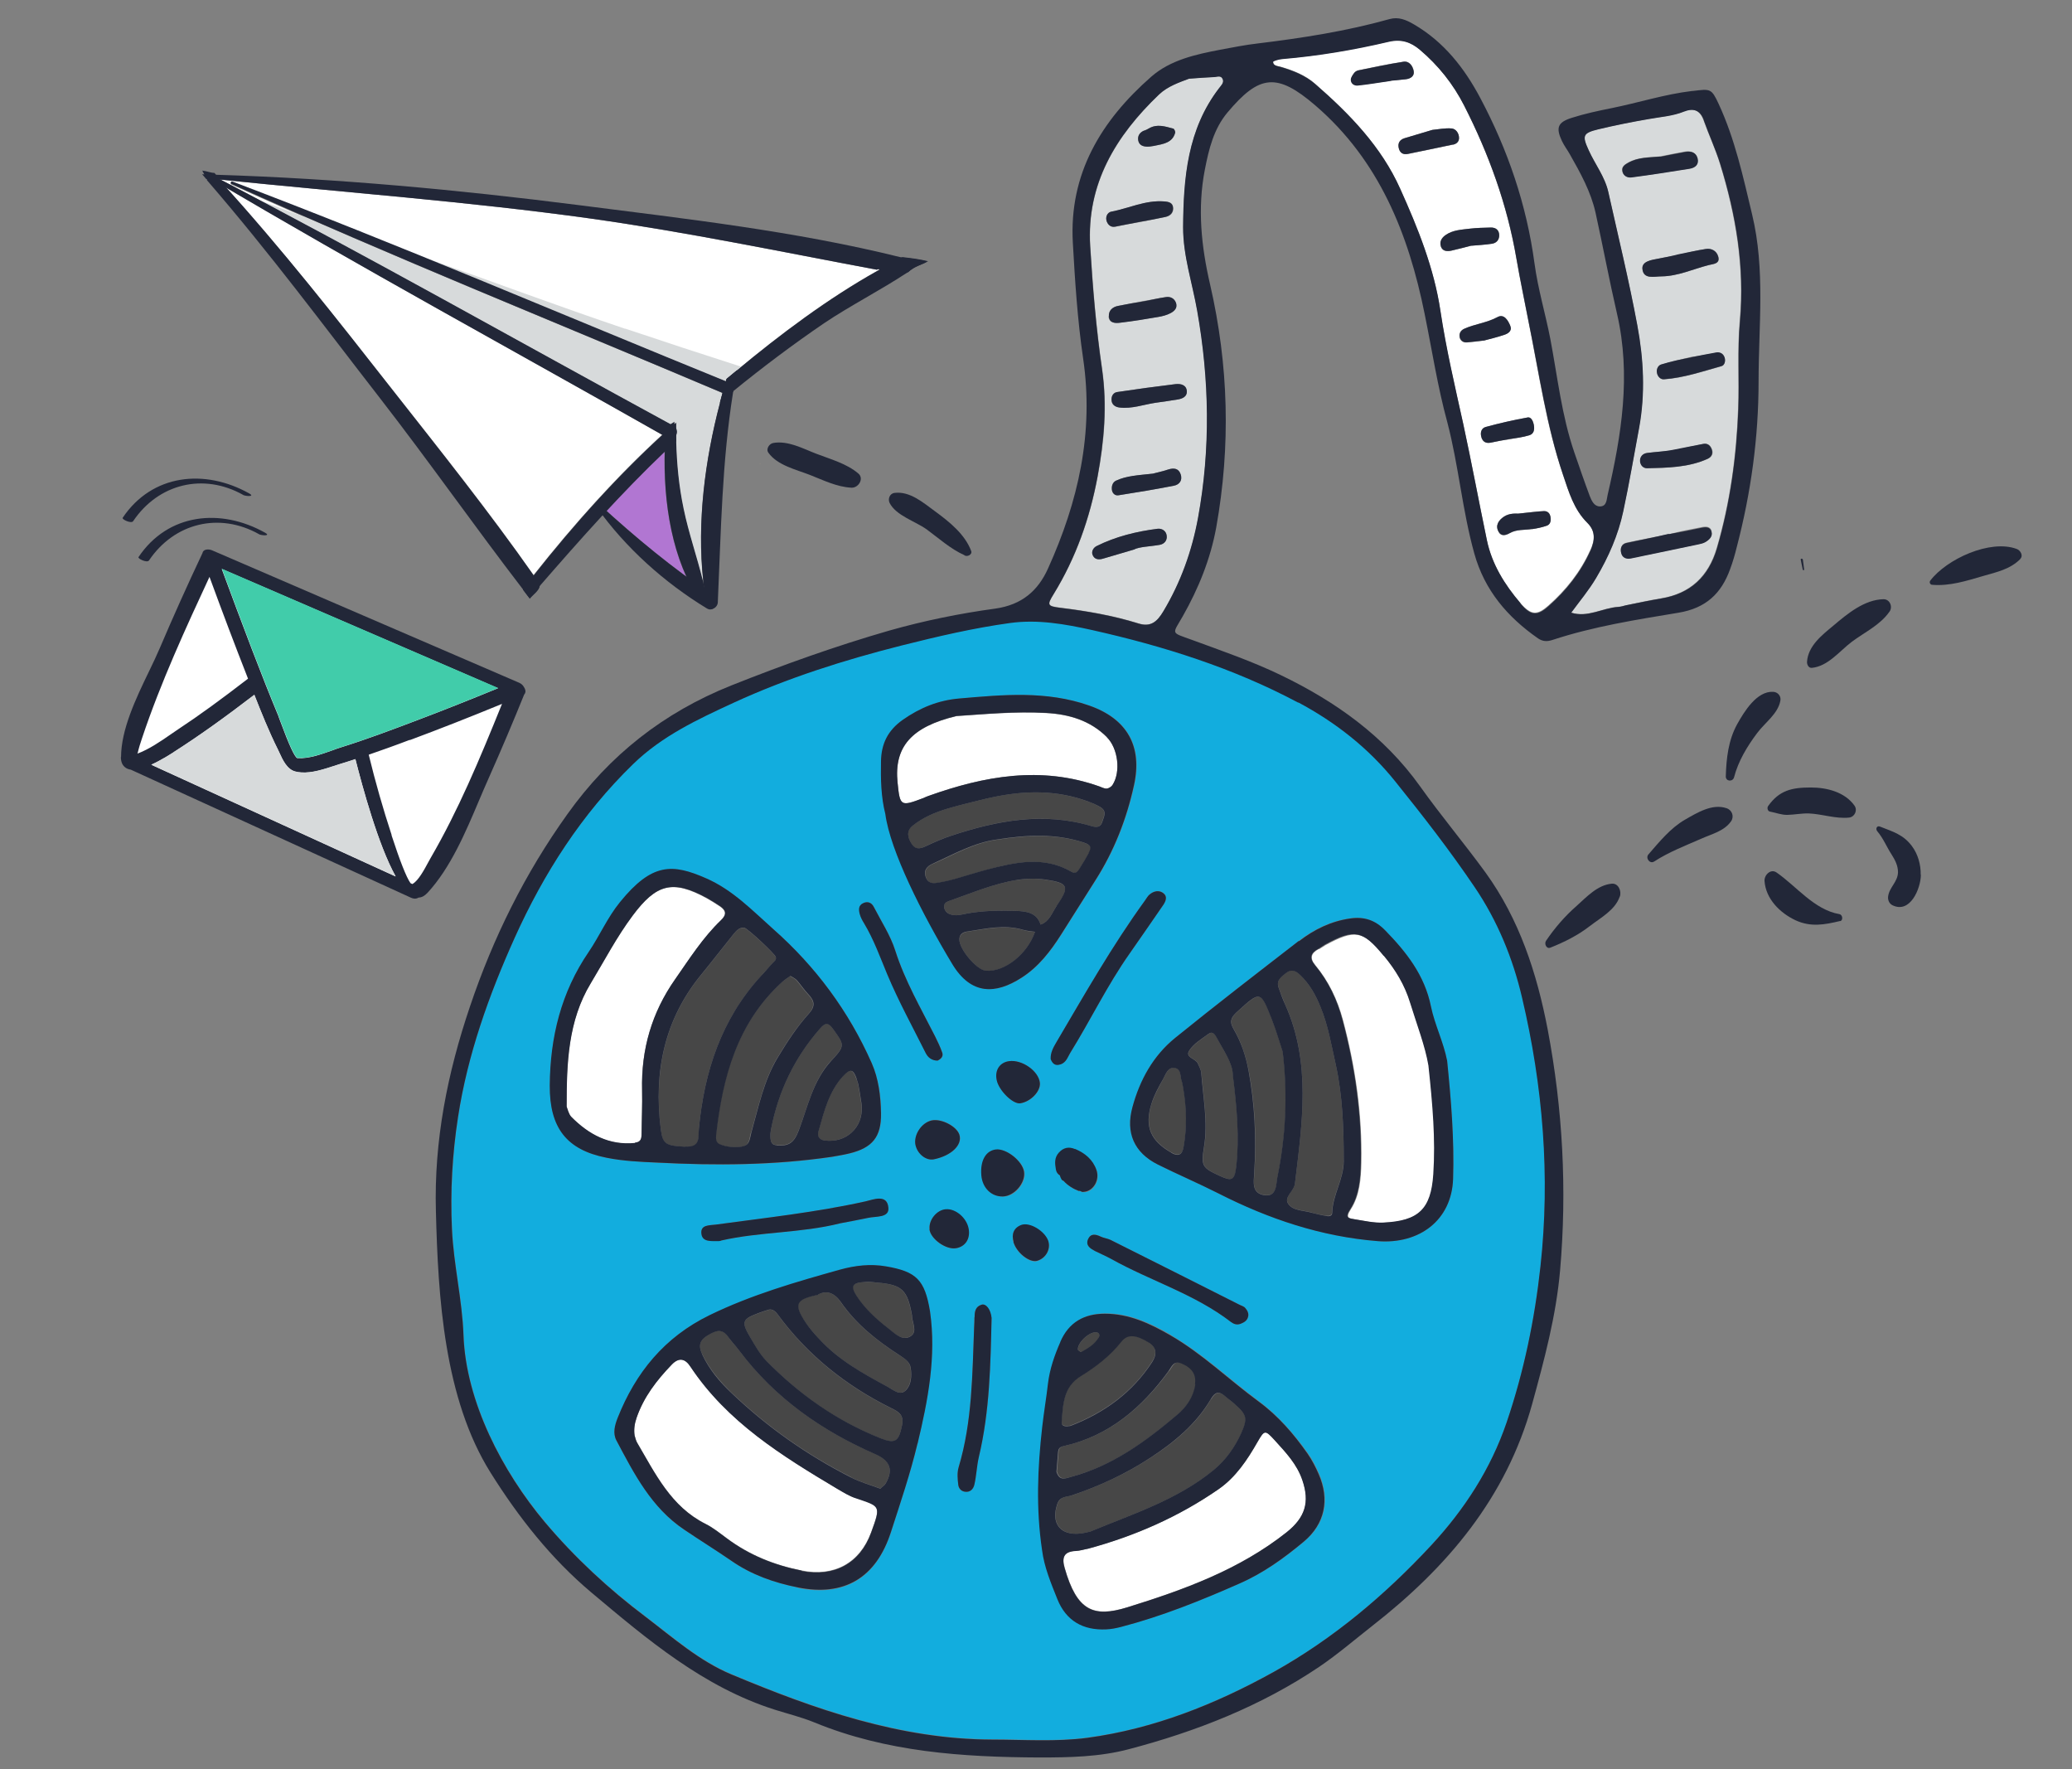 <svg xmlns="http://www.w3.org/2000/svg" id="Layer_1" viewBox="0 0 115.03 98.21"><rect x="0" y="0" width="115.03" height="98.21" fill="#808080" stroke="none"/><defs><style>.cls-1{fill:#f7c894;}.cls-2{fill:#fff;}.cls-3{fill:#b176d2;}.cls-4{fill:#d7dadb;}.cls-5{fill:#222738;}.cls-6{fill:#41ccaa;}.cls-7{fill:#12adde;}.cls-8{fill:#474747;}</style></defs><g><g><path class="cls-4" d="m93.47,6.19c-.63.25-1.3.29-1.95.41-.94.17-1.87.35-2.8.57-.86.21-.9.35-.53,1.16.36.78.9,1.47,1.09,2.32.55,2.46,1.15,4.92,1.61,7.4.35,1.88.45,3.79.1,5.69-.28,1.55-.55,3.1-.88,4.63-.28,1.31-.82,2.54-1.5,3.69-.4.68-.92,1.29-1.39,1.94.92.29,1.73-.26,2.61-.32.14,0,.28-.05.42-.08.65-.14,1.31-.28,1.96-.39,1.63-.27,2.63-1.23,3.09-2.78.74-2.53,1.1-5.12,1.19-7.75.06-1.62-.05-3.25.09-4.86.27-3.01-.22-5.89-1.1-8.74-.25-.82-.62-1.6-.91-2.41-.21-.59-.59-.69-1.12-.49Zm1.55,23.32c.06.26-.14.44-.34.56-.12.07-.26.11-.4.13-1.25.26-2.49.53-3.74.78-.26.05-.47-.03-.54-.31-.06-.25.02-.49.3-.55.78-.17,1.57-.31,2.36-.47.59-.16,1.2-.27,1.8-.39.25-.05.5-.05.57.23Zm0-4.63c.13.27.03.48-.21.59-1.07.48-2.22.5-3.36.52-.2,0-.36-.14-.38-.36-.03-.29.14-.46.4-.49.47-.06.95-.09,1.42-.12.56-.16,1.12-.27,1.68-.38.21-.04.36.05.45.24Zm.72-5.04c.07.2,0,.44-.17.49-1.05.29-2.09.65-3.19.73-.19.01-.35-.14-.39-.35-.04-.21.07-.42.23-.47.54-.17,1.11-.29,1.66-.43.48-.05.94-.15,1.41-.23.2-.03.38.07.45.27Zm-.35-5.62c.14.43-.28.43-.51.49-.88.22-1.71.62-2.63.63-.4,0-1,.19-1.06-.4-.05-.43.48-.5.86-.58.37-.07.75-.15,1.12-.22.51-.12,1.02-.24,1.54-.32.32-.05.59.11.68.4Zm-1.16-5.43c.08.34-.13.52-.46.57-1.07.17-2.14.34-3.22.48-.22.03-.47-.1-.5-.39-.02-.21.16-.32.32-.42.56-.32,1.18-.29,1.79-.35.46-.09.93-.19,1.39-.27.31-.05.59.04.67.37Z"></path><path class="cls-2" d="m88.28,30.56c.26-.58.31-1.08-.17-1.56-.74-.73-1.02-1.7-1.34-2.65-.93-2.72-1.32-5.56-1.94-8.63-.18-.95-.44-2.16-.65-3.38-.51-2.99-1.53-5.8-2.9-8.49-.61-1.2-1.44-2.24-2.47-3.11-.49-.41-1-.6-1.71-.44-1.94.45-3.91.79-5.91.96-.18.02-.52.11-.52.16,0,.23.26.24.42.28.7.2,1.38.47,1.91.94,1.91,1.67,3.68,3.48,4.73,5.83.98,2.18,1.88,4.41,2.23,6.77.31,2.13.81,4.2,1.27,6.29.47,2.14.87,4.3,1.31,6.44.28,1.34.99,2.47,1.86,3.49.6.7.94.7,1.57.14.97-.86,1.77-1.86,2.31-3.06Zm-13.28-26.14c0-.12.1-.26.18-.37.05-.07.15-.13.23-.15.83-.17,1.67-.35,2.51-.48.33-.05.52.25.57.52.05.27-.16.42-.43.45-.38.04-.75.08-.81.08-.83.12-1.34.21-1.85.26-.2.02-.38-.11-.39-.32Zm2.65,3.78c-.05-.27.07-.45.33-.53.5-.15,1-.3,1.54-.46.33-.03.7-.11,1.07-.08.23.02.4.26.41.52,0,.21-.14.34-.34.38-.83.17-1.66.35-2.5.52-.27.05-.46-.07-.51-.34Zm2.34,5.46c-.08-.25.05-.47.26-.61.41-.29.9-.3,1.37-.36.38-.05.76-.05,1.14-.06.27,0,.46.13.47.41.01.27-.15.46-.41.49-.38.05-.76.07-1.14.11-.37.09-.74.19-1.12.28-.25.05-.49.03-.58-.25Zm1.04,5.04c-.04-.19.06-.37.25-.45.6-.27,1.26-.33,1.85-.65.37-.2.59.19.71.49.11.28-.12.42-.35.5-.36.12-.72.2-1.14.32-.27.03-.59.08-.92.1-.22.02-.37-.11-.41-.3Zm1.22,5.59c-.09-.26-.02-.52.23-.59.77-.21,1.55-.38,2.34-.53.19-.03.3.21.33.4.05.24.03.51-.25.59-.36.11-.74.15-1.12.23-.33.04-.66.1-.98.17-.26.06-.46.01-.56-.27Zm.95,5.23c-.21-.36.01-.65.29-.84.32-.22.73-.16.79-.17.68-.07,1.06-.13,1.43-.14.2,0,.34.12.37.34.03.2-.01.4-.21.47-.26.09-.54.15-.82.19-.42.06-.85,0-1.24.23-.22.12-.47.19-.61-.07Z"></path><path class="cls-2" d="m49.83,43.44c.14,1.32.16,1.34,1.45.85.09-.03.17-.08.26-.11,3.11-1.11,6.25-1.68,9.49-.53.13.05.28.13.41.12.12-.01.27-.1.33-.21.46-.73.3-2.02-.32-2.64-.93-.93-2.11-1.27-3.37-1.34-1.71-.1-3.42.07-4.98.17-2.52.6-3.48,1.72-3.27,3.7Z"></path><path class="cls-4" d="m66.47,17.24c-.27-1.54-.79-3.04-.78-4.63.02-2.74.24-5.43,2-7.72.11-.14.28-.29.2-.5-.1-.24-.32-.13-.49-.12-.43.02-.85.05-1.38.09-.53.2-1.19.42-1.67.88-2.39,2.29-4.03,4.97-3.82,8.42.14,2.28.33,4.57.66,6.83.29,2.02.12,4-.25,5.96-.43,2.31-1.2,4.51-2.44,6.52-.37.61-.35.67.38.76,1.47.18,2.92.43,4.33.87.7.22,1.04-.12,1.38-.67.97-1.61,1.6-3.35,1.93-5.2.7-3.84.63-7.66-.05-11.5Zm-3.28-9.44c-.05-.26.09-.45.34-.55.09-.03.17-.08.25-.12.45-.27.91-.1,1.36.01.05.01.12.16.1.23-.15.55-.64.63-1.19.73-.05,0-.19.04-.33.04-.25,0-.48-.07-.53-.35Zm-1.74,4.52c-.1-.25.01-.52.26-.57.97-.19,1.9-.65,2.93-.57.27.02.48.08.5.37.01.27-.17.44-.42.49-.47.1-.94.19-1.4.28-.47.08-.94.17-1.41.27-.23.04-.38-.09-.45-.27Zm.11,5.24c-.02-.31.19-.52.51-.58.46-.09.93-.18,1.39-.27.42-.06.83-.16,1.25-.22.25-.04.47.08.56.32.1.28-.09.46-.3.57-.2.11-.44.17-.67.21-.7.12-1.4.23-2.11.32-.27.03-.62.04-.65-.35Zm.14,4.61c0-.2.11-.38.32-.41,1.08-.16,2.16-.31,3.24-.44.29-.04.61.05.62.42,0,.27-.25.39-.49.43-.42.07-.85.13-1.27.19-.66.1-1.3.34-1.97.26-.26-.03-.45-.17-.45-.45Zm.02,4.99c-.01-.18.04-.39.23-.48.57-.26,1.19-.29,2.05-.39.12-.03.49-.11.85-.23.32-.1.57-.07.69.27.11.33-.06.57-.38.63-1.02.2-2.05.37-3.07.53-.21.03-.36-.14-.37-.33Zm3.05,2.57c.03.25-.12.46-.38.51-.56.1-1.13.1-1.46.27-.7.21-1.2.35-1.7.5-.26.08-.49.03-.58-.23-.06-.18.05-.38.23-.47,1.07-.53,2.21-.81,3.38-.96.25-.03.48.12.51.38Z"></path><path class="cls-7" d="m56.09,34.56c-2.04.28-4.04.75-6.03,1.25-3.2.81-6.33,1.8-9.33,3.18-1.99.91-3.97,1.84-5.58,3.41-2.85,2.77-4.95,6.05-6.57,9.64-1.43,3.18-2.61,6.48-3.14,9.93-.32,2.06-.43,4.15-.34,6.23.09,1.98.57,3.93.64,5.88.13,3.71,2.17,7.59,4.51,10.38,1.67,1.99,3.56,3.73,5.62,5.28,1.52,1.15,2.97,2.44,4.74,3.18,4.64,1.94,9.36,3.6,14.48,3.62,1.76,0,3.55.14,5.29-.1,3.68-.49,7.1-1.86,10.33-3.65,3.32-1.84,6.21-4.28,8.78-7.06,1.83-1.97,3.28-4.21,4.16-6.79.96-2.82,1.55-5.72,1.88-8.66.55-5.02.14-10.01-1.02-14.92-.52-2.19-1.38-4.28-2.64-6.15-1.36-2.01-2.86-3.93-4.38-5.83-1.5-1.86-3.35-3.3-5.4-4.41-3.6-1.92-7.47-3.15-11.45-4.03-1.49-.33-3.01-.6-4.54-.39Zm-8.16,15.57c.25-.12.47-.02.59.21.41.8.92,1.57,1.19,2.42.54,1.69,1.42,3.2,2.21,4.76.15.29.29.59.4.91.07.21-.07.35-.26.44-.32,0-.54-.18-.67-.44-.72-1.44-1.5-2.86-2.12-4.34-.4-.96-.75-1.94-1.29-2.84-.1-.16-.19-.33-.24-.51-.06-.23-.08-.48.19-.61Zm10.72,7.72c1.57-2.67,3.1-5.36,4.92-7.87.08-.11.15-.25.26-.34.24-.2.54-.26.78-.06.21.18.12.43-.02.64-.62.9-1.24,1.81-1.87,2.7-1.24,1.76-2.17,3.7-3.3,5.52-.15.24-.23.53-.53.63-.29.1-.44-.05-.54-.29-.02-.35.13-.65.31-.93Zm-.91,2.26c.05.47-.5,1.04-1.09,1.13-.41.06-1.2-.72-1.31-1.3-.11-.54.18-.97.69-1.04.72-.1,1.64.56,1.71,1.21Zm-18.8,8.38c-.07-.52.44-.47.81-.52,2.78-.38,5.57-.68,8.31-1.29.43-.1,1.2-.42,1.26.35.05.58-.7.47-1.13.57-.51.11-1.03.2-1.54.3-2.18.55-4.45.47-6.63.96-.05.01-.09.03-.14.02-.37-.01-.88.07-.94-.4Zm14.84-.26c.09.54-.19.96-.69,1.06-.56.11-1.43-.51-1.49-1.05-.06-.5.4-1.06.89-1.1.56-.05,1.19.49,1.28,1.1Zm2.92-.22c.47-.17,1.29.32,1.49.87.17.45-.11.97-.61,1.12-.41.12-1.14-.43-1.32-1.05-.12-.41,0-.77.43-.93Zm-12.41,20.11c-1.31-.27-2.57-.7-3.69-1.48-.86-.6-1.75-1.15-2.62-1.73-1.81-1.22-2.77-3.1-3.76-4.95-.21-.4-.09-.85.07-1.25,1.01-2.52,2.6-4.49,5.1-5.7,2.33-1.13,4.78-1.84,7.25-2.53.84-.23,1.68-.33,2.55-.18,1.7.29,2.15.75,2.44,2.49.36,2.51-.12,4.94-.69,7.35-.4,1.67-.96,3.29-1.48,4.93-.82,2.53-2.59,3.59-5.17,3.07Zm10.76-14.97c-.06,2.56-.09,5.17-.71,7.73-.12.51-.13,1.03-.25,1.54-.06.23-.21.42-.52.38-.23-.03-.35-.2-.37-.38-.03-.32-.07-.68.02-.98.76-2.54.75-5.16.86-7.77,0-.19.02-.38.02-.57,0-.3.06-.58.38-.68.25-.08.5.25.56.73Zm9.94.95c1.79,1.03,3.27,2.47,4.91,3.68,1.08.8,1.95,1.82,2.73,2.91.25.35.44.74.61,1.13.61,1.41.35,2.76-.83,3.74-1.09.92-2.25,1.75-3.58,2.33-2.14.94-4.29,1.81-6.55,2.4-.28.07-.56.13-.84.14-1.29.06-2.23-.48-2.71-1.68-.35-.88-.73-1.77-.85-2.73-.33-2.28-.25-4.55.01-6.83.09-.8.22-1.6.32-2.41.1-.81.36-1.57.69-2.31.48-1.09,1.31-1.57,2.48-1.57,1.34,0,2.49.54,3.62,1.19Zm-3.87-5.46c.17.08.37.1.54.18,2.38,1.19,4.75,2.39,7.12,3.58.12.06.28.1.36.2.12.14.22.32.15.52-.07.2-.23.28-.41.36-.2.08-.36.03-.53-.1-2.02-1.55-4.46-2.27-6.65-3.5-.29-.16-.6-.29-.9-.44-.26-.13-.53-.3-.39-.65.14-.35.42-.29.71-.16Zm-24.61-4.1c-.95-.05-1.89-.09-2.83-.27-2.23-.45-3.16-1.68-3.15-4,.01-2.69.62-5.18,2.16-7.42.62-.9,1.04-1.91,1.74-2.77,1.78-2.19,2.91-2.14,4.78-1.32,1.48.65,2.57,1.8,3.74,2.83,2.34,2.07,4.18,4.54,5.45,7.42.39.89.51,1.84.52,2.79.02,1.32-.48,1.91-1.75,2.23-.32.08-.65.13-.98.19-3.21.48-6.45.49-9.68.32Zm16.76-1.56c.19.57-.44,1.17-1.42,1.37-.42.09-.89-.27-1.01-.77-.14-.57.32-1.28.9-1.4.53-.11,1.38.33,1.53.79Zm2.43,3.44c-.64.02-1.14-.47-1.2-1.17-.07-.82.24-1.38.82-1.44.58-.06,1.47.65,1.56,1.24.09.62-.54,1.36-1.17,1.37Zm4.52-.25s-.1.01-.14,0c-.03-.01-.07-.03-.11-.05-.02,0-.05,0-.07,0-.29-.11-.61-.3-.84-.56-.04-.01-.08-.03-.11-.08-.05-.08-.07-.15-.09-.22-.11-.07-.2-.16-.22-.32-.06-.35-.1-.65.16-.94.25-.29.55-.35.9-.2.55.23.99.6,1.19,1.17.19.55-.16,1.15-.67,1.21Zm16.68-14.53c1.18,1.21,2.2,2.49,2.54,4.22.2,1.02.7,1.98.9,3.02.22,2.18.41,4.37.33,6.56-.08,2.28-1.86,3.64-4.18,3.45-3.15-.25-6.06-1.24-8.85-2.65-1.1-.56-2.25-1.04-3.36-1.6-1.32-.66-1.8-1.76-1.41-3.19.42-1.51,1.15-2.85,2.37-3.84,2.26-1.83,4.56-3.61,6.86-5.38.84-.65,1.78-1.11,2.85-1.26.77-.11,1.38.1,1.93.66Zm-16.42-12.48c2.11.74,2.98,2.25,2.49,4.44-.41,1.87-1.1,3.63-2.13,5.25-.64,1-1.27,2.01-1.91,3.02-.59.93-1.27,1.81-2.2,2.4-1.44.92-2.8.98-3.85-.77-1.68-2.79-3.44-6.28-3.71-8.32-.25-.94-.26-1.94-.24-2.94.02-.96.37-1.7,1.2-2.28.97-.68,1.98-1.09,3.15-1.19,2.42-.21,4.83-.44,7.2.39Z"></path><path class="cls-8" d="m65.72,63.64c.19-1.08.16-2.16-.02-3.23-.03-.14-.04-.29-.09-.42-.1-.25-.02-.64-.34-.71-.42-.1-.53.32-.68.59-.25.45-.5.91-.66,1.4-.39,1.26-.04,2.05,1.11,2.7.41.23.61.09.68-.34Z"></path><path class="cls-8" d="m52.57,44.89c-.68.21-1.35.49-1.91.94-.37.3-.27.67-.05,1.02.19.3.43.29.73.14.47-.22.95-.44,1.45-.6,2.56-.85,5.15-1.35,7.82-.53.27.08.49.05.57-.23.08-.29.31-.6-.13-.85-.42-.24-.87-.38-1.33-.51-1.65-.45-3.3-.33-4.94.05-.74.19-1.48.35-2.21.57Z"></path><path class="cls-8" d="m41.69,62.88c.41-1.41.69-2.87,1.46-4.16.52-.86,1.06-1.7,1.73-2.44.39-.43.32-.73-.03-1.09-.23-.24-.41-.52-.63-.77-.09-.1-.23-.16-.36-.24-.16.12-.33.22-.47.35-2.49,2.27-3.3,5.28-3.65,8.47-.02.18-.01.42.18.51.4.18.83.19,1.26.14.43-.05.41-.43.5-.76Z"></path><path class="cls-8" d="m46.14,58.88c.79-.85.75-.88.11-1.77-.26-.36-.41-.38-.73-.02-1.41,1.61-2.31,3.47-2.71,5.56-.04.19-.03.38-.04.39,0,.4.11.5.35.52.69.05.97-.16,1.23-.85.51-1.32.78-2.74,1.79-3.84Z"></path><path class="cls-8" d="m70.92,65.36c.46-2.25.6-4.52.3-6.98-.16-.47-.34-1.12-.58-1.73-.65-1.68-.65-1.67-1.96-.48-.34.31-.43.54-.18.96.41.7.66,1.47.82,2.27.36,1.88.44,3.78.32,5.68-.03.55-.16,1.13.55,1.25.71.12.66-.63.73-.98Z"></path><path class="cls-8" d="m56.47,48.84c-1.32.21-2.56.74-3.81,1.18-.15.05-.26.15-.25.29.01.2.13.35.32.43.33.13.66.02.98-.04.9-.16,1.8-.17,2.71-.14.55.02,1.14.09,1.35.76.49-.17.63-.65.88-1.02.76-1.09.68-1.28-.62-1.47-.51-.08-1.05-.07-1.56.02Z"></path><path class="cls-8" d="m53.72,51.71c-.24.04-.45.15-.46.44-.01.54.97,1.7,1.47,1.74,1.05.08,2.31-.93,2.73-2.16-.22-.03-.45-.04-.66-.11-1.04-.31-2.06-.05-3.08.09Z"></path><path class="cls-8" d="m51.79,47.95c-.34.15-.53.4-.36.8.15.35.45.29.73.24.28-.05.56-.11.84-.19.6-.17,1.19-.36,1.79-.52,1.58-.42,3.16-.78,4.71.12.24.14.34-.03.44-.18.18-.28.35-.57.51-.86.17-.3.15-.45-.25-.58-1.59-.52-3.19-.42-4.79-.18-1.31.17-2.44.83-3.61,1.35Z"></path><path class="cls-8" d="m74.6,64.43c0-1.81-.06-3.6-.45-5.38-.24-1.07-.42-2.15-.84-3.17-.27-.66-.62-1.28-1.15-1.79-.24-.23-.48-.31-.75-.1-.25.2-.57.39-.43.81.11.31.23.63.36.93,1.47,3.25.95,6.61.55,9.96-.05.42-.61.73-.38,1.11.26.4.84.37,1.3.5.27.08.55.14.83.18.13.02.3,0,.31-.19.03-.99.65-1.84.64-2.87Z"></path><path class="cls-2" d="m73.21,52.68c-.43.23-.51.51-.18.9.74.89,1.23,1.92,1.53,3.04.69,2.59,1.07,5.22,1.02,7.9-.02.91-.09,1.84-.59,2.61-.32.5-.08.5.27.56.52.08,1.02.21,1.55.18,1.96-.09,2.66-.74,2.79-2.68.13-1.95-.04-3.9-.27-6.04-.18-1.07-.64-2.27-1.02-3.49-.3-.99-.82-1.82-1.45-2.59-1.17-1.42-1.63-1.5-3.27-.61-.12.07-.24.16-.36.23Z"></path><path class="cls-8" d="m38.8,62.64c.3-3.15,1.24-6.04,3.42-8.43.22-.25.44-.5.67-.74.09-.1.22-.17.18-.34-.03-.16-1.59-1.62-1.76-1.63-.27-.02-.44.17-.58.35-.6.74-1.17,1.49-1.78,2.23-2.07,2.51-2.65,5.41-2.27,8.57.1.88.27.94,1.36,1.01.86.05.72-.49.77-1.01Z"></path><path class="cls-8" d="m68.64,64.75c.18-1.61.04-3.22-.19-5.08,0-.65-.52-1.35-.91-2.1-.09-.17-.23-.34-.43-.19-.38.28-.81.54-1.07.92-.27.4.36.45.47.73.07.17.17.35.19.53.1,1.37.38,2.73.15,4.11-.17,1.04-.1,1.15.88,1.6.67.31.82.25.91-.52Z"></path><path class="cls-2" d="m35.61,62.96c0-.81.05-1.62.03-2.43-.05-2.26.54-4.31,1.84-6.17.79-1.13,1.53-2.3,2.53-3.26.34-.32.3-.56-.05-.79-.24-.16-.48-.31-.73-.45-1.9-1.04-2.8-.79-4.11.97-.89,1.19-1.57,2.5-2.33,3.76-1.26,2.08-1.35,4.42-1.34,6.85.06.14.11.41.26.57.97.97,2.1,1.58,3.53,1.45.32-.03.37-.22.37-.48Z"></path><path class="cls-8" d="m48.86,79.83c.86.34,1.03.19,1.22-.72.12-.59-.23-.76-.62-.95-2.51-1.24-4.63-2.94-6.29-5.2-.16-.22-.33-.32-.55-.24-.18.06-.32.1-.45.15-.99.36-1.04.48-.5,1.4.26.45.52.92.88,1.28,1.82,1.85,3.89,3.33,6.31,4.28Z"></path><path class="cls-2" d="m47.5,83.15c-.36-.12-.69-.32-1.02-.52-3.07-1.83-6.11-3.71-8.15-6.78-.3-.45-.64-.53-1.04-.11-.83.87-1.56,1.8-1.95,2.95-.11.32-.16.64-.11.98.05.14.07.28.14.4,1.01,1.72,1.88,3.55,3.8,4.51.42.21.8.52,1.18.8,1.25.93,2.65,1.49,4.16,1.79,1.79.36,3.22-.41,3.85-2.12.56-1.53.51-1.45-.86-1.92Z"></path><path class="cls-8" d="m47.25,82c.5.26,1.06.41,1.62.62.11-.1.24-.18.3-.29.43-.74.26-1.26-.59-1.63-2.98-1.3-5.56-3.11-7.53-5.73-.2-.27-.45-.5-.63-.78-.34-.5-.71-.32-1.11-.09-.43.26-.58.54-.33,1.05.4.84.98,1.52,1.63,2.15,1.98,1.89,4.2,3.45,6.64,4.69Z"></path><path class="cls-8" d="m61,74.25c.07-.12.04-.28-.13-.3-.41-.05-1.11.64-1.01.99.06.04.16.12.19.11.37-.2.73-.42.96-.79Z"></path><path class="cls-8" d="m45.46,74.31c1.08,1.17,2.44,1.94,3.82,2.67.31.16.68.53,1.02.17.28-.31.31-.79.25-1.22-.05-.36-.36-.55-.64-.72-1.24-.8-2.39-1.71-3.24-2.94-.34-.5-.77-.68-1.27-.41-1.26.26-1.37.52-.67,1.57.21.31.47.59.72.87Z"></path><path class="cls-8" d="m50.56,74.16c.39-.26.05-.79.06-1.16-.25-1.41-.56-1.7-1.95-1.81-.24-.02-.47-.04-.71-.03-.66.04-.77.24-.43.76.47.72,1.1,1.31,1.78,1.82.36.28.78.72,1.24.42Z"></path><path class="cls-8" d="m62.26,74.44c-.63.8-1.42,1.41-2.27,1.93-.97.6-.98,1.55-1.06,2.57,0,.18.16.22.37.2.05,0,.1,0,.14-.02,1.86-.72,3.42-1.84,4.51-3.53.25-.38.31-.79-.2-1.1-.68-.42-1.17-.49-1.5-.06Z"></path><path class="cls-8" d="m46.8,59.73c-.8.87-1.06,1.98-1.37,3.07-.08.27.04.46.33.5,1.19.17,2.16-.71,2.07-1.89-.02-.24-.07-.47-.14-.97.02.08-.02-.11-.06-.29-.02-.09-.05-.18-.09-.27-.19-.54-.35-.58-.75-.15Z"></path><path class="cls-8" d="m67.23,77.66c-.81,1.39-2.01,2.38-3.35,3.25-1.37.9-2.82,1.56-4.36,2.09-.28.09-.66.04-.81.47-.37,1.06.15,1.77,1.27,1.65.19-.02.37-.07.56-.11,2.36-.98,4.83-1.76,6.85-3.42.67-.55,1.17-1.26,1.53-2.05.37-.81.31-1.01-.36-1.6-.18-.16-.37-.29-.55-.45-.34-.29-.55-.2-.77.18Z"></path><path class="cls-8" d="m64.89,76.11c-1.48,2.01-3.28,3.57-5.78,4.14-.23.05-.32.12-.34.34-.03.38-.06.76-.09,1.09.17.55.52.36.83.28,2.27-.6,4.11-1.95,5.87-3.44.5-.43.9-.98,1.01-1.69.08-.53-.14-.91-.73-1.16-.46-.2-.56.18-.75.43Z"></path><path class="cls-2" d="m69.82,80.03c-.57,1-1.21,1.96-2.16,2.62-2.21,1.53-4.64,2.59-7.23,3.3-.23.05-.47.12-.7.13-.65.03-.79.35-.62.94.68,2.39,1.6,2.77,3.48,2.19,3.13-.97,6.23-2.09,8.85-4.17,1.03-.82,1.29-1.65.87-2.89-.3-.89-.93-1.54-1.53-2.21-.54-.6-.57-.59-.96.09Z"></path></g><g><path class="cls-5" d="m93.94,5.05c-1.52.18-2.97.65-4.46.95-.75.15-1.5.31-2.22.54-.79.25-.89.55-.55,1.28.12.26.3.49.44.74.59,1.04,1.17,2.08,1.43,3.25.41,1.86.76,3.74,1.19,5.6.79,3.41.25,6.74-.52,10.06-.06.25-.04.64-.43.64-.32,0-.46-.32-.56-.57-.3-.8-.58-1.62-.86-2.43-.7-2.04-.93-4.18-1.33-6.29-.27-1.4-.69-2.78-.88-4.2-.44-3.26-1.48-6.3-3.01-9.18-.88-1.66-2.02-3.12-3.69-4.09-.43-.25-.85-.43-1.35-.29-2.39.67-4.84,1.05-7.3,1.35-.7.08-1.4.22-2.1.35-1.36.26-2.77.57-3.83,1.5-2.77,2.43-4.57,5.38-4.35,9.22.12,2.14.26,4.29.57,6.41.61,4.12-.27,7.96-1.95,11.67-.55,1.22-1.44,2.01-2.92,2.22-1.98.27-3.95.67-5.89,1.22-2.98.86-5.89,1.9-8.78,3.05-3.75,1.5-6.76,3.87-9.09,7.14-2.35,3.28-4.12,6.85-5.41,10.68-1.25,3.69-2,7.45-1.89,11.37.12,4.75.45,10.38,3.04,14.51,1.55,2.47,3.35,4.76,5.6,6.65,3.11,2.61,6.21,5.24,10.18,6.5.73.23,1.47.41,2.18.7,4.01,1.65,8.24,1.93,12.5,1.95,1.67,0,3.35-.03,4.97-.46,3.76-.99,7.33-2.39,10.58-4.58,1.03-.7,1.97-1.51,2.94-2.27,4.15-3.24,7.43-7.1,8.87-12.31.67-2.44,1.33-4.89,1.55-7.41.39-4.49.15-8.96-.69-13.39-.6-3.12-1.57-6.1-3.45-8.7-1.18-1.62-2.47-3.15-3.63-4.78-2-2.8-4.69-4.71-7.74-6.18-1.6-.77-3.26-1.34-4.92-1.95-1.2-.44-1.11-.28-.52-1.31.88-1.55,1.54-3.18,1.86-4.93.81-4.52.69-9.02-.34-13.49-.49-2.11-.71-4.23-.29-6.38.22-1.13.49-2.25,1.25-3.16,1.77-2.11,2.75-2.23,4.88-.4,3.55,3.05,5.18,7.15,6.07,11.57.41,2.01.72,4.04,1.26,6.02.63,2.4.83,4.89,1.5,7.29.57,2.04,1.84,3.52,3.53,4.7.26.18.51.19.81.09,2.28-.75,4.64-1.12,6.99-1.51,1.52-.25,2.38-1.06,2.87-2.42.15-.4.27-.82.37-1.23.79-3.02,1.21-6.08,1.21-9.2,0-3.09.38-6.19-.36-9.26-.5-2.09-.95-4.18-1.86-6.14-.4-.86-.46-.83-1.43-.71Zm-21.86,33.94c2.06,1.1,3.91,2.54,5.4,4.41,1.53,1.9,3.02,3.82,4.38,5.83,1.27,1.87,2.13,3.96,2.64,6.15,1.16,4.91,1.57,9.9,1.02,14.92-.32,2.94-.92,5.84-1.88,8.66-.88,2.58-2.34,4.82-4.16,6.79-2.57,2.77-5.46,5.21-8.78,7.06-3.23,1.79-6.65,3.15-10.33,3.65-1.74.23-3.52.1-5.29.1-5.12-.02-9.84-1.68-14.48-3.62-1.77-.74-3.23-2.03-4.74-3.18-2.06-1.55-3.95-3.3-5.62-5.28-2.34-2.79-4.38-6.67-4.51-10.38-.07-1.95-.55-3.91-.64-5.88-.1-2.08.02-4.17.34-6.23.53-3.45,1.71-6.75,3.14-9.93,1.62-3.59,3.72-6.87,6.57-9.64,1.61-1.57,3.59-2.49,5.58-3.41,3-1.38,6.13-2.37,9.33-3.18,1.99-.5,3.99-.97,6.03-1.25,1.54-.21,3.05.06,4.54.39,3.97.89,7.85,2.11,11.45,4.03Zm-4.2-34.6c.08.21-.09.35-.2.5-1.76,2.29-1.98,4.98-2,7.72,0,1.59.51,3.09.78,4.63.68,3.84.75,7.67.05,11.5-.34,1.84-.96,3.58-1.93,5.2-.33.55-.68.89-1.38.67-1.41-.44-2.87-.69-4.33-.87-.73-.09-.76-.15-.38-.76,1.24-2.02,2.01-4.22,2.44-6.52.36-1.96.54-3.94.25-5.96-.33-2.26-.52-4.55-.66-6.83-.21-3.46,1.42-6.13,3.82-8.42.48-.46,1.14-.68,1.67-.88.53-.04.95-.07,1.38-.09.17,0,.4-.12.49.12Zm16.53,29.09c-.87-1.02-1.58-2.15-1.86-3.49-.45-2.15-.85-4.3-1.31-6.44-.46-2.09-.95-4.17-1.27-6.29-.35-2.36-1.25-4.6-2.23-6.77-1.05-2.35-2.82-4.17-4.73-5.83-.53-.46-1.22-.74-1.91-.94-.16-.05-.42-.06-.42-.28,0-.05.33-.15.52-.16,1.99-.17,3.96-.5,5.91-.96.7-.16,1.22.03,1.71.44,1.03.87,1.86,1.91,2.47,3.11,1.37,2.69,2.39,5.5,2.9,8.49.21,1.22.47,2.43.65,3.38.63,3.07,1.02,5.91,1.94,8.63.32.95.6,1.91,1.34,2.65.48.47.43.98.17,1.56-.54,1.2-1.34,2.2-2.31,3.06-.63.56-.98.56-1.57-.14Zm10.18-26.8c.29.81.65,1.59.91,2.41.88,2.84,1.37,5.73,1.1,8.74-.15,1.61-.03,3.24-.09,4.86-.1,2.63-.45,5.22-1.19,7.75-.46,1.56-1.46,2.51-3.09,2.78-.66.11-1.31.25-1.97.38-.14.04-.28.08-.42.09-.88.06-1.69.61-2.61.32.47-.64.99-1.26,1.39-1.94.68-1.15,1.22-2.37,1.5-3.69.33-1.54.59-3.09.88-4.63.35-1.9.25-3.82-.1-5.69-.46-2.48-1.06-4.93-1.61-7.4-.19-.85-.74-1.54-1.09-2.32-.37-.81-.33-.95.53-1.16.92-.22,1.86-.41,2.8-.57.66-.12,1.32-.16,1.95-.41.53-.21.91-.1,1.12.49Z"></path><path class="cls-5" d="m72.1,52.23c-2.3,1.78-4.6,3.55-6.86,5.38-1.22.99-1.96,2.33-2.37,3.84-.39,1.42.09,2.53,1.41,3.19,1.11.55,2.25,1.04,3.36,1.6,2.79,1.42,5.7,2.4,8.85,2.65,2.32.18,4.1-1.17,4.18-3.45.07-2.19-.11-4.38-.33-6.56-.2-1.04-.69-2-.9-3.02-.35-1.73-1.36-3.01-2.54-4.22-.55-.57-1.17-.77-1.93-.66-1.07.15-2.01.61-2.85,1.26Zm-7.07,11.75c-1.15-.65-1.5-1.44-1.11-2.7.15-.49.4-.95.66-1.4.15-.27.26-.69.68-.59.32.07.25.46.34.71.05.13.06.28.09.42.18,1.08.21,2.15.02,3.23-.07.43-.27.57-.68.34Zm2.69,1.29c-.98-.45-1.05-.55-.88-1.6.23-1.38-.05-2.74-.15-4.11-.01-.18-.12-.36-.19-.53-.12-.28-.74-.33-.47-.73.25-.38.69-.64,1.07-.92.2-.15.34.02.43.19.4.75.91,1.45.91,2.1.23,1.85.37,3.46.19,5.08-.09.77-.24.83-.91.52Zm1.91-.19c.12-1.9.03-3.8-.32-5.68-.15-.8-.41-1.57-.82-2.27-.25-.42-.16-.65.18-.96,1.31-1.19,1.3-1.21,1.96.48.24.62.42,1.26.58,1.73.29,2.46.16,4.73-.3,6.98-.07.35-.02,1.1-.73.98-.7-.12-.58-.71-.55-1.25Zm4.01,2.41c-.28-.04-.56-.11-.83-.18-.45-.13-1.04-.1-1.3-.5-.24-.37.33-.69.38-1.11.4-3.35.92-6.71-.55-9.96-.14-.3-.25-.62-.36-.93-.14-.41.18-.61.43-.81.27-.21.51-.13.75.1.53.5.88,1.12,1.15,1.79.42,1.02.6,2.1.84,3.17.39,1.77.45,3.57.45,5.38,0,1.02-.61,1.87-.64,2.87,0,.2-.18.21-.31.19Zm3.19-14.43c.64.77,1.15,1.61,1.45,2.59.38,1.23.84,2.42,1.02,3.49.23,2.15.4,4.09.27,6.04-.13,1.94-.82,2.59-2.79,2.68-.53.02-1.04-.1-1.55-.18-.35-.06-.6-.06-.27-.56.5-.77.57-1.7.59-2.61.05-2.68-.33-5.31-1.02-7.9-.3-1.12-.78-2.14-1.53-3.04-.32-.39-.25-.67.18-.9.13-.07.24-.16.36-.23,1.64-.9,2.1-.82,3.27.61Z"></path><path class="cls-5" d="m48.91,61.79c-.02-.95-.13-1.91-.52-2.79-1.27-2.87-3.11-5.35-5.45-7.42-1.16-1.03-2.25-2.18-3.74-2.83-1.87-.82-3-.87-4.78,1.32-.7.86-1.13,1.87-1.74,2.77-1.53,2.24-2.14,4.73-2.16,7.42-.01,2.33.92,3.56,3.15,4,.94.19,1.89.23,2.83.27,3.24.17,6.47.15,9.68-.32.33-.06.66-.11.98-.19,1.27-.31,1.77-.91,1.75-2.23Zm-1.36-1.91c.03.09.07.18.09.27.04.18.07.37.06.29.07.5.13.74.14.97.08,1.18-.88,2.06-2.07,1.89-.29-.04-.41-.24-.33-.5.31-1.09.57-2.2,1.37-3.07.4-.43.56-.39.75.15Zm-12.3,3.56c-1.43.14-2.56-.47-3.53-1.45-.15-.16-.2-.42-.26-.57,0-2.43.08-4.77,1.34-6.85.76-1.26,1.44-2.57,2.33-3.76,1.31-1.75,2.21-2,4.11-.97.25.14.49.29.73.45.35.24.39.47.05.79-1,.96-1.74,2.13-2.53,3.26-1.31,1.86-1.9,3.91-1.84,6.17.02.81-.02,1.62-.03,2.43,0,.26-.05.45-.37.48Zm2.79.21c-1.08-.06-1.25-.13-1.36-1.01-.39-3.16.2-6.06,2.27-8.57.6-.73,1.18-1.49,1.78-2.23.15-.18.31-.37.58-.35.17.01,1.73,1.47,1.76,1.63.04.17-.09.24-.18.34-.23.24-.44.5-.67.74-2.18,2.39-3.12,5.29-3.42,8.43-.05.52.1,1.06-.77,1.01Zm3.16-.01c-.42.05-.86.04-1.26-.14-.2-.09-.2-.33-.18-.51.36-3.19,1.16-6.2,3.65-8.47.14-.13.3-.23.47-.35.13.08.27.14.36.24.22.25.4.53.63.77.35.37.42.66.03,1.09-.67.74-1.21,1.58-1.73,2.44-.78,1.3-1.06,2.75-1.46,4.16-.09.32-.07.7-.5.76Zm1.92-.07c-.23-.02-.35-.11-.35-.52,0-.02,0-.21.04-.39.41-2.1,1.3-3.95,2.71-5.56.31-.36.47-.34.73.02.64.89.68.92-.11,1.77-1.01,1.1-1.29,2.52-1.79,3.84-.26.69-.54.9-1.23.85Z"></path><path class="cls-5" d="m50.94,80.13c.58-2.41,1.05-4.85.69-7.35-.29-1.74-.75-2.2-2.44-2.49-.87-.15-1.71-.05-2.55.18-2.47.69-4.93,1.4-7.25,2.53-2.5,1.22-4.1,3.18-5.1,5.7-.16.41-.28.85-.07,1.25.98,1.85,1.94,3.73,3.76,4.95.87.59,1.76,1.14,2.62,1.73,1.12.78,2.38,1.22,3.69,1.48,2.58.52,4.35-.53,5.17-3.07.53-1.63,1.08-3.26,1.48-4.93Zm-2.97-8.97c.23-.02.47,0,.71.03,1.39.11,1.7.4,1.95,1.81-.01.37.33.9-.06,1.16-.46.31-.88-.14-1.24-.42-.68-.52-1.31-1.1-1.78-1.82-.34-.53-.23-.72.43-.76Zm-2.56.7c.49-.27.92-.09,1.27.41.85,1.23,2,2.14,3.24,2.94.27.18.59.36.64.72.06.43.04.91-.25,1.22-.33.36-.71,0-1.02-.17-1.38-.74-2.75-1.5-3.82-2.67-.26-.28-.51-.56-.72-.87-.7-1.05-.59-1.31.67-1.57Zm-3.74,2.4c-.54-.91-.48-1.04.5-1.4.13-.05.27-.09.45-.15.21-.08.39.02.55.24,1.66,2.26,3.79,3.96,6.29,5.2.39.19.74.36.62.95-.19.91-.36,1.06-1.22.72-2.42-.96-4.5-2.44-6.31-4.28-.36-.37-.62-.84-.88-1.28Zm-2.69.9c-.24-.51-.1-.8.33-1.05.4-.23.76-.41,1.11.09.19.27.43.51.63.78,1.97,2.62,4.56,4.43,7.53,5.73.85.37,1.02.88.59,1.63-.06.11-.19.18-.3.29-.56-.21-1.11-.36-1.62-.62-2.44-1.24-4.66-2.8-6.64-4.69-.66-.62-1.24-1.31-1.63-2.15Zm5.53,12.02c-1.52-.3-2.92-.86-4.16-1.79-.38-.28-.76-.59-1.18-.8-1.92-.96-2.79-2.79-3.8-4.51-.07-.12-.1-.27-.14-.4-.05-.34,0-.66.11-.98.4-1.16,1.12-2.09,1.95-2.95.4-.42.75-.34,1.04.11,2.04,3.07,5.08,4.95,8.15,6.78.33.19.66.4,1.02.52,1.37.47,1.42.39.86,1.92-.62,1.71-2.06,2.47-3.85,2.12Z"></path><path class="cls-5" d="m58.87,74.48c-.33.75-.59,1.5-.69,2.31-.09.8-.23,1.6-.32,2.41-.26,2.28-.35,4.55-.01,6.83.12.96.5,1.85.85,2.73.48,1.2,1.42,1.74,2.71,1.68.28-.01.57-.07.84-.14,2.26-.59,4.42-1.46,6.55-2.4,1.33-.58,2.49-1.42,3.58-2.33,1.18-.99,1.44-2.34.83-3.74-.17-.39-.37-.78-.61-1.13-.77-1.1-1.64-2.11-2.73-2.91-1.65-1.21-3.12-2.65-4.91-3.68-1.13-.65-2.28-1.19-3.62-1.19-1.17,0-2.01.48-2.48,1.57Zm.98.46c-.09-.35.6-1.03,1.01-.99.18.02.21.18.13.3-.23.37-.59.59-.96.79-.03.02-.13-.07-.19-.11Zm10.92,5.01c.61.67,1.23,1.32,1.53,2.21.42,1.23.15,2.07-.87,2.89-2.62,2.08-5.72,3.2-8.85,4.17-1.88.58-2.8.2-3.48-2.19-.17-.59-.03-.91.62-.94.24-.01.47-.09.7-.13,2.59-.7,5.02-1.77,7.23-3.3.95-.66,1.59-1.62,2.16-2.62.39-.67.42-.68.96-.09Zm-2.77-2.46c.18.16.38.29.55.45.67.59.72.79.36,1.6-.36.79-.86,1.5-1.53,2.05-2.02,1.66-4.49,2.44-6.85,3.42-.19.04-.37.09-.56.11-1.12.12-1.64-.58-1.27-1.65.15-.43.53-.37.81-.47,1.54-.52,2.99-1.19,4.36-2.09,1.33-.87,2.53-1.86,3.35-3.25.22-.38.43-.47.77-.18Zm-1.64-.65c-.11.71-.5,1.26-1.01,1.69-1.75,1.48-3.59,2.83-5.87,3.44-.31.08-.66.27-.83-.28.03-.33.06-.71.09-1.09.02-.22.11-.29.34-.34,2.51-.57,4.31-2.13,5.78-4.14.19-.26.29-.63.75-.43.59.25.81.63.73,1.16Zm-2.6-2.33c.5.31.45.71.2,1.1-1.1,1.69-2.65,2.81-4.51,3.53-.04.02-.09.01-.14.02-.21.03-.37-.02-.37-.2.08-1.02.09-1.97,1.06-2.57.85-.52,1.64-1.13,2.27-1.93.34-.43.82-.36,1.5.06Z"></path><path class="cls-5" d="m50.11,39.96c-.83.59-1.18,1.33-1.2,2.28-.02,1,0,2,.24,2.94.27,2.04,2.03,5.53,3.71,8.32,1.05,1.75,2.42,1.69,3.85.77.94-.6,1.61-1.47,2.2-2.4.64-1.01,1.27-2.01,1.91-3.02,1.03-1.62,1.72-3.38,2.13-5.25.49-2.19-.39-3.71-2.49-4.44-2.37-.83-4.78-.6-7.2-.39-1.17.1-2.18.51-3.15,1.19Zm4.62,13.92c-.5-.04-1.48-1.19-1.47-1.74,0-.29.21-.41.46-.44,1.02-.15,2.04-.4,3.08-.09.21.06.44.08.66.11-.42,1.23-1.68,2.24-2.73,2.16Zm3.92-3.58c-.25.37-.39.85-.88,1.02-.21-.67-.8-.74-1.35-.76-.9-.03-1.81-.02-2.71.14-.32.06-.65.17-.98.04-.19-.07-.31-.23-.32-.43,0-.14.1-.24.25-.29,1.26-.44,2.49-.97,3.81-1.18.51-.08,1.05-.09,1.56-.02,1.3.19,1.37.38.62,1.47Zm1.79-2.95c-.16.29-.33.58-.51.86-.1.15-.2.32-.44.18-1.55-.9-3.13-.53-4.71-.12-.6.16-1.19.35-1.79.52-.28.08-.56.14-.84.19-.28.05-.58.1-.73-.24-.18-.4.02-.65.36-.8,1.17-.53,2.3-1.18,3.61-1.35,1.61-.25,3.2-.34,4.79.18.4.13.42.28.25.58Zm.62-2.57c.44.25.21.57.13.85-.08.27-.29.31-.57.23-2.67-.81-5.26-.32-7.82.53-.49.16-.98.38-1.45.6-.3.14-.54.15-.73-.14-.23-.35-.32-.72.05-1.02.56-.45,1.22-.73,1.91-.94.73-.22,1.47-.38,2.21-.57,1.65-.38,3.29-.5,4.94-.05.46.13.9.27,1.33.51Zm.39-3.86c.62.62.78,1.91.32,2.64-.06.1-.21.2-.33.21-.13.01-.27-.07-.41-.12-3.24-1.15-6.38-.58-9.49.53-.09.03-.18.07-.26.11-1.29.49-1.32.47-1.45-.85-.2-1.98.76-3.1,3.27-3.7,1.56-.1,3.27-.27,4.98-.17,1.26.07,2.44.41,3.37,1.34Z"></path><path class="cls-5" d="m58.88,59.08c.31-.11.39-.39.53-.63,1.13-1.82,2.06-3.76,3.3-5.52.63-.9,1.25-1.8,1.87-2.7.14-.21.24-.46.02-.64-.24-.2-.54-.14-.78.06-.11.09-.17.22-.26.34-1.82,2.51-3.35,5.21-4.92,7.87-.17.29-.33.58-.31.93.1.25.25.39.54.29Z"></path><path class="cls-5" d="m54.1,73.1c0,.19-.01.38-.02.57-.1,2.61-.1,5.23-.86,7.77-.09.3-.06.66-.02.98.02.17.14.35.37.38.3.04.46-.15.52-.38.12-.5.13-1.02.25-1.54.61-2.56.65-5.17.71-7.73-.05-.48-.31-.81-.56-.73-.33.1-.39.38-.38.68Z"></path><path class="cls-5" d="m40.02,68.86c2.18-.5,4.45-.41,6.63-.96.51-.1,1.03-.19,1.54-.3.44-.1,1.19.01,1.13-.57-.07-.77-.83-.45-1.26-.35-2.74.61-5.53.91-8.31,1.29-.37.05-.88,0-.81.52.06.47.57.39.94.4.05,0,.09-.01.14-.02Z"></path><path class="cls-5" d="m60.4,68.79c-.14.35.13.51.39.65.3.15.61.28.9.44,2.19,1.22,4.64,1.95,6.65,3.5.16.12.33.17.53.1.18-.07.35-.16.41-.36.07-.21-.03-.38-.15-.52-.08-.1-.24-.13-.36-.2-2.37-1.2-4.75-2.39-7.12-3.58-.17-.08-.37-.1-.54-.18-.29-.14-.57-.19-.71.16Z"></path><path class="cls-5" d="m49.26,54.09c.62,1.48,1.4,2.9,2.12,4.34.13.27.35.44.67.44.19-.09.33-.23.26-.44-.11-.31-.25-.61-.4-.91-.79-1.56-1.67-3.07-2.21-4.76-.27-.85-.78-1.62-1.19-2.42-.12-.24-.34-.33-.59-.21-.28.13-.25.38-.19.61.05.18.14.35.24.51.54.9.89,1.88,1.29,2.84Z"></path><path class="cls-5" d="m55.3,63.8c-.57.06-.89.62-.82,1.44.06.7.56,1.19,1.2,1.17.63-.02,1.26-.75,1.17-1.37-.09-.6-.98-1.3-1.56-1.24Z"></path><path class="cls-5" d="m55.33,59.94c.11.58.9,1.36,1.31,1.3.58-.09,1.13-.66,1.09-1.13-.06-.66-.99-1.31-1.71-1.21-.52.07-.8.5-.69,1.04Z"></path><path class="cls-5" d="m50.83,63.58c.12.49.59.85,1.01.77.98-.2,1.6-.8,1.42-1.37-.15-.46-.99-.9-1.53-.79-.58.12-1.04.83-.9,1.4Z"></path><path class="cls-5" d="m51.6,68.23c.06.54.93,1.16,1.49,1.05.5-.09.78-.51.69-1.06-.1-.61-.72-1.15-1.28-1.1-.5.04-.95.6-.89,1.1Z"></path><path class="cls-5" d="m59.68,63.78c-.35-.15-.65-.08-.9.2-.25.28-.22.59-.16.94.03.16.11.25.22.32.02.07.04.14.09.22.03.05.07.07.11.08.23.26.55.45.84.56.03,0,.05,0,.07,0,.04.02.08.03.11.05.04.02.09,0,.14,0,.51-.06.86-.66.67-1.21-.2-.58-.64-.94-1.19-1.17Z"></path><path class="cls-5" d="m56.26,68.93c.18.62.91,1.17,1.32,1.05.49-.14.77-.66.61-1.12-.2-.54-1.02-1.04-1.49-.87-.43.16-.55.52-.43.93Z"></path><path class="cls-5" d="m80.66,8.03c.21-.04.35-.18.34-.38,0-.26-.18-.5-.41-.52-.37-.03-.75.05-1.07.08-.55.16-1.05.31-1.54.46-.26.08-.39.26-.33.53.06.28.24.4.51.34.83-.17,1.67-.34,2.5-.52Z"></path><path class="cls-5" d="m81.68,13.64c.38-.03.76-.05,1.14-.11.26-.04.42-.22.41-.49-.01-.28-.2-.42-.47-.41-.38.01-.76.02-1.14.06-.47.06-.96.07-1.37.36-.21.15-.34.36-.26.61.09.28.34.3.58.25.37-.08.74-.18,1.12-.28Z"></path><path class="cls-5" d="m77.24,4.48c.06,0,.44-.04.81-.08.27-.03.48-.19.43-.45-.05-.27-.23-.57-.57-.52-.84.13-1.67.31-2.51.48-.09.02-.18.08-.23.15-.08.11-.18.25-.18.37,0,.21.18.34.39.32.51-.05,1.03-.14,1.85-.26Z"></path><path class="cls-5" d="m85.05,29.37c.28-.04.56-.1.82-.19.2-.07.24-.26.21-.47-.03-.22-.16-.35-.37-.34-.37.02-.75.07-1.43.14-.06,0-.46-.05-.79.17-.28.19-.5.48-.29.84.15.26.4.19.61.07.39-.22.82-.16,1.24-.23Z"></path><path class="cls-5" d="m83.78,24.37c.38-.05.76-.1,1.12-.21.27-.08.3-.34.25-.59-.04-.19-.15-.43-.33-.4-.79.14-1.57.32-2.34.53-.25.07-.32.33-.23.59.1.28.3.33.56.27.32-.07.65-.13.98-.19Z"></path><path class="cls-5" d="m82.36,18.91c.42-.11.79-.2,1.14-.32.22-.07.46-.21.35-.5-.12-.3-.35-.69-.71-.49-.59.32-1.25.38-1.85.65-.19.09-.29.26-.25.45.04.19.19.32.41.3.33-.03.65-.07.92-.1Z"></path><path class="cls-5" d="m92.65,29.63c-.78.19-1.57.34-2.35.51-.28.06-.36.3-.3.55.06.27.28.36.54.31,1.25-.26,2.49-.52,3.74-.78.14-.03.28-.06.4-.13.2-.12.41-.3.34-.56-.07-.29-.31-.29-.57-.23-.6.13-1.2.24-1.81.35Z"></path><path class="cls-5" d="m93.16,14.12c-.37.1-.74.17-1.12.24-.38.07-.91.15-.86.58.07.58.66.4,1.06.4.92-.01,1.76-.41,2.63-.63.23-.06.65-.06.51-.49-.09-.29-.36-.45-.68-.4-.52.08-1.03.2-1.54.3Z"></path><path class="cls-5" d="m92.18,8.69c-.61.06-1.24.03-1.79.35-.17.09-.34.2-.32.42.02.29.27.42.5.39,1.08-.14,2.15-.31,3.22-.48.32-.05.54-.23.46-.57-.08-.33-.35-.42-.67-.37-.46.08-.93.18-1.39.27Z"></path><path class="cls-5" d="m92.87,24.97c-.47.09-.94.11-1.42.17-.25.03-.43.21-.4.49.03.21.18.36.38.36,1.14-.03,2.29-.04,3.36-.52.24-.11.34-.32.21-.59-.09-.19-.24-.28-.45-.24-.56.11-1.12.22-1.69.33Z"></path><path class="cls-5" d="m93.89,19.84c-.56.1-1.12.22-1.67.39-.16.05-.28.25-.23.47.04.21.21.37.39.35,1.1-.08,2.14-.44,3.19-.73.18-.05.24-.29.17-.49-.07-.2-.24-.3-.45-.27-.47.08-.94.18-1.4.27Z"></path><path class="cls-5" d="m62.03,21.76c-.21.03-.32.2-.32.41,0,.28.19.42.45.45.68.08,1.32-.16,1.97-.26.42-.06.85-.12,1.27-.19.25-.04.5-.16.49-.43,0-.37-.33-.45-.62-.42-1.08.13-2.16.28-3.24.44Z"></path><path class="cls-5" d="m63.47,16.73c-.47.07-.93.16-1.4.25-.31.06-.53.26-.51.58.03.39.37.39.65.35.7-.08,1.41-.2,2.11-.32.23-.04.46-.1.67-.21.21-.11.4-.29.3-.57-.09-.25-.31-.36-.56-.32-.42.06-.83.16-1.25.24Z"></path><path class="cls-5" d="m61.71,11.74c-.25.05-.36.32-.26.57.07.17.22.31.45.27.47-.09.94-.18,1.4-.27.47-.08.94-.17,1.4-.27.25-.06.43-.22.42-.49-.01-.3-.23-.35-.5-.37-1.03-.08-1.95.38-2.93.57Z"></path><path class="cls-5" d="m60.88,30.31c-.18.09-.29.29-.23.47.09.26.32.31.58.23.5-.15,1-.29,1.7-.5.33-.17.9-.17,1.46-.27.26-.05.42-.25.38-.51-.03-.26-.26-.41-.51-.38-1.17.15-2.32.43-3.38.96Z"></path><path class="cls-5" d="m64.01,26.29c-.86.09-1.48.12-2.05.39-.19.09-.25.3-.23.48.01.2.16.37.37.33,1.03-.16,2.05-.33,3.07-.53.31-.06.49-.3.38-.63-.11-.33-.37-.37-.69-.27-.36.12-.73.19-.85.23Z"></path><path class="cls-5" d="m63.53,7.24c-.25.1-.38.29-.34.55.05.28.28.35.53.35.14,0,.28-.04.33-.04.55-.11,1.04-.18,1.19-.73.02-.06-.05-.21-.1-.23-.45-.12-.9-.28-1.36-.01-.08.05-.17.09-.25.12Z"></path></g></g><g><path class="cls-5" d="m49.65,27.36c.86-.11,1.59.53,2.26,1.02.79.58,1.66,1.27,2.01,2.21.07.2-.25.35-.39.22-.76-.34-1.42-.94-2.09-1.43-.63-.45-1.69-.76-2.05-1.46-.11-.22,0-.53.27-.56Z"></path><path class="cls-5" d="m42.91,24.59c.84-.15,1.66.31,2.42.6.78.3,1.67.54,2.32,1.09.34.29,0,.81-.38.79-.81-.04-1.57-.42-2.31-.71-.77-.3-1.8-.53-2.3-1.23-.15-.2.04-.5.26-.54Z"></path></g><g><path class="cls-5" d="m100.16,31.61c0,.06-.07.05-.08,0-.04-.18-.07-.36-.11-.54-.02-.08.11-.08.12,0l.07.54Z"></path><path class="cls-5" d="m89.92,49.77c-.26.75-1.06,1.17-1.67,1.64-.64.5-1.42.89-2.18,1.19-.22.09-.35-.22-.24-.38.48-.71,1.04-1.36,1.69-1.93.57-.51,1.16-1.16,1.95-1.24.38-.04.56.41.46.71Z"></path><path class="cls-5" d="m96.1,45.59c-.39.55-1.07.7-1.67.97-.89.39-1.78.73-2.6,1.26-.23.15-.49-.18-.32-.39.6-.69,1.23-1.47,2.03-1.93.68-.39,1.52-.91,2.31-.64.31.1.44.46.25.73Z"></path><path class="cls-5" d="m102.66,45.38c-.75.08-1.5-.2-2.25-.23-.39-.01-.78.07-1.17.08-.34.01-.64-.12-.97-.18-.14-.02-.18-.21-.11-.31.62-.87,1.31-1.03,2.37-1.03.89,0,1.88.25,2.42,1,.19.26.02.63-.29.67Z"></path><path class="cls-5" d="m106.64,48.56c-.01.77-.6,2.18-1.59,1.68-.17-.09-.25-.29-.23-.47.06-.52.54-.81.55-1.36,0-.36-.16-.67-.35-.97-.28-.43-.46-.9-.8-1.3-.11-.13-.03-.33.15-.26.73.29,1.29.44,1.77,1.08.34.45.5,1.04.49,1.59Z"></path><path class="cls-5" d="m102.16,51.12c-.88.21-1.63.35-2.48-.04-.87-.41-1.65-1.19-1.72-2.18-.02-.33.34-.7.67-.47,1.1.76,2.09,2.07,3.49,2.31.17.03.22.34.04.39Z"></path><path class="cls-5" d="m98.84,38.89c-.13.73-.86,1.22-1.29,1.8-.55.73-1.05,1.56-1.28,2.45-.07.27-.47.24-.46-.05.03-1,.14-2,.63-2.89.39-.7,1.09-1.85,2-1.8.25.01.45.23.4.49Z"></path><path class="cls-5" d="m104.89,33.96c-.52.74-1.37,1.13-2.08,1.66-.69.52-1.32,1.36-2.22,1.45-.18.02-.28-.18-.27-.34.06-.88.83-1.48,1.47-2.01.78-.66,1.72-1.44,2.78-1.46.35,0,.52.42.33.69Z"></path><path class="cls-5" d="m112.16,31.03c-.57.57-1.3.72-2.06.94-.93.27-1.85.57-2.83.49-.11,0-.18-.14-.11-.23.91-1.2,3.33-2.31,4.8-1.76.2.07.39.37.19.56Z"></path></g><g><path class="cls-3" d="m36.9,25.06c-1.12,1.07-2.18,2.16-3.23,3.29,1.43,1.3,2.88,2.51,4.42,3.65-.93-2.07-1.25-4.55-1.2-6.93Z"></path><path class="cls-2" d="m12.56,10.41c3.24,3.59,6.24,7.42,9.22,11.21,2.65,3.37,5.37,6.77,7.84,10.3,2.22-2.81,4.57-5.43,7.14-7.79-8.07-4.57-16.21-9.01-24.21-13.72Z"></path><path class="cls-1" d="m42.18,25.76h0s.02-.02.02-.02c0,0,0,.01,0,.02,0,0,0,0,0,0,0,0,0,0-.01,0Z"></path><path class="cls-2" d="m37.23,23.55l.21-.13s0,.06,0,.1c.03-.03.06-.06.09-.08h0c0,.12,0,.25,0,.37.05.11.05.24,0,.35,0,.12,0,.23,0,.35,0,0,0,0,0,0,.03,1.26.15,2.51.41,3.74.28,1.35.74,2.66,1.07,4,0,.02,0,.04.01.06,0,0,0-.01,0-.02,0-.01,0-.03,0-.04-.35-3.22.09-6.68.93-9.87,0,0,0,0,0-.01h0c.05-.18.1-.36.15-.54,0,0-.01,0-.02,0-9.09-3.85-18.25-7.52-27.24-11.59-.07-.03-.03-.17.04-.14,9.21,3.49,18.27,7.37,27.4,11.08.01-.05.03-.09.04-.14h0s.58-.48.58-.48c2.42-2.01,5.06-3.99,7.81-5.53.04-.02.08-.05.12-.07-.04,0-.07,0-.11-.02-.01,0-.03.04-.05.03-5.29-.99-10.56-2.09-15.89-2.84-6.82-.95-13.69-1.45-20.54-2.16,8.41,4.38,16.66,9.05,24.99,13.58Z"></path><path class="cls-4" d="m39.03,32.23c-.35-3.22.09-6.68.93-9.87,0,0,0,0,0-.01h0c.05-.18.1-.36.15-.54,0,0-.01,0-.02,0-7.7-3.26-15.45-6.4-23.11-9.75-.69-.24-1.38-.49-2.06-.75-.15-.06-.3-.11-.45-.17,7.64,4.04,15.17,8.28,22.77,12.42l.21-.13s0,.06,0,.1c.03-.03.06-.06.09-.08h0c0,.12,0,.25,0,.37.05.11.05.24,0,.35,0,.12,0,.23,0,.35,0,0,0,0,0,0,.03,1.26.15,2.51.41,3.74.28,1.35.74,2.66,1.07,4,0,.02,0,.04.01.06,0,0,0-.01,0-.02,0-.01,0-.03,0-.04Z"></path><path class="cls-4" d="m34.71,18.25c-3.68-1.24-7.31-2.6-10.97-3.89,5.52,2.25,11.03,4.56,16.55,6.8.01-.05.03-.09.04-.14h0s.58-.48.58-.48c.08-.06.16-.13.23-.19-2.15-.69-4.29-1.39-6.43-2.11Z"></path><path class="cls-5" d="m29.96,32.51h0c-.03.25-.36.47-.55.7-.14-.17-.25-.34-.38-.5-2.69-3.5-5.22-7.11-7.92-10.59-3.17-4.08-6.06-8-9.63-12.13h0s.02,0,.02,0l-.16-.31-.11-.21h0c.23.02.45.12.68.13.03.03.06.07.09.11.07.09.14.2.21.28,0,0,0,.03,0,.04,0,0,.01.01.02.02,3.37,3.69,6.48,7.66,9.55,11.58,2.65,3.37,5.37,6.78,7.85,10.31h-.03c.14.19.38.4.37.59Z"></path><path class="cls-5" d="m51.51,14.5c-.36.22-.71.25-1.1.61h-.1c-.53-.07-1.05-.08-1.58-.17-.01,0-.03.04-.05.03-5.29-.99-10.56-2.09-15.89-2.84-6.83-.95-13.7-1.45-20.55-2.16h-.02c-.23-.03-.46-.05-.68-.07h0s-.06.04-.09.04l-.23-.27s.1.01.14.01c.18,0,.37.02.55.02.03,0,.07,0,.1,0,6.72.21,13.4.83,20.08,1.68,5.93.76,12.04,1.44,17.92,2.9.06.01.11-.02.17,0h0c.45.05.9.11,1.34.22Z"></path><path class="cls-5" d="m37.54,23.43c0,.35,0,.71,0,1.07-.15.14-.37.27-.54.41-.04.03,0,.07-.04.11-2.49,2.37-4.73,4.9-7,7.51h0c-.03.25-.36.47-.55.7-.14-.17-.25-.34-.38-.5.18-.24.37-.49.55-.73.01-.02.02-.03.03-.05,0,0,0,0,.01,0h0s0,0,0,0c2.3-2.91,4.74-5.62,7.42-8.05,0,0,0,0,.01,0,.15-.15.32-.29.48-.43h0Z"></path><path class="cls-5" d="m51.51,14.5c-.36.22-.71.25-1.1.61h-.01c-1.58,1.04-3.16,1.83-4.65,2.83-1.73,1.18-3.42,2.45-5.04,3.77v.03c-.26.2-.5.41-.75.62.12-.45.24-.89.37-1.32h0s.58-.48.58-.48c2.42-2.01,5.06-3.99,7.81-5.53.42-.24.85-.51,1.28-.73.06.01.11-.02.17,0h0c.45.05.9.11,1.34.22Z"></path><path class="cls-5" d="m36.87,23.79v.05c-.04.34.05.7.04,1.05-.1,3.02.4,6.21,1.99,8.53.08.12.22.11.28.03.04-.05.08-.11.06-.19-.06-.34-.13-.68-.22-1.03-.33-1.34-.79-2.64-1.07-4-.26-1.24-.38-2.49-.41-3.74,0-.36-.11-.72-.1-1.08l-.58.37Z"></path><path class="cls-5" d="m40.34,21.03h0c-.13.44-.26.88-.37,1.33-.84,3.19-1.28,6.65-.93,9.87,0,.01,0,.03,0,.04.04.39.1.77.16,1.15,0,0,0,.02,0,.03,0,.04,0,.08.02.12.08.42.61.23.63-.13.18-3.99.23-7.79.85-11.68h0c.06-.41.13-.81.21-1.21l-.58.48Z"></path><path class="cls-5" d="m39.59,33.05c-2.26-1.52-4.29-3.2-6.3-5.04-.1-.09-.23.05-.16.15,1.6,2.25,3.76,4.18,6.11,5.61.44.27.73-.46.34-.73Z"></path><path class="cls-5" d="m37.4,23.64c-8.57-4.66-17.05-9.47-25.71-13.96-.11-.06-.18.12-.08.18,8.4,4.98,16.98,9.64,25.48,14.46.41.23.7-.46.31-.67Z"></path><path class="cls-5" d="m40.37,21.19c-9.15-3.72-18.24-7.62-27.48-11.12-.07-.03-.11.11-.04.14,8.99,4.06,18.15,7.74,27.24,11.59.4.17.65-.46.28-.61Z"></path></g><g><g><g><path class="cls-2" d="m28.83,38.41s-5.39,10.92-5.89,10.97c-.5.05-15.48-6.93-15.69-7.36s4.56-10.99,4.56-10.99l17.02,7.38Z"></path><path class="cls-5" d="m6.71,42.01c0,.55.34.68.55.71l15.56,7.11c.07.03.14.05.2.05.08,0,.16-.02.22-.06.17,0,.34-.1.49-.26,1.28-1.38,2.12-3.37,2.86-5.12.17-.4.34-.8.51-1.18.76-1.71,1.41-3.25,2-4.71.04-.04.06-.09.07-.14.01-.08-.02-.18-.08-.27-.06-.11-.15-.19-.26-.24l-17.07-7.36c-.06-.02-.12-.04-.18-.04,0,0-.03,0-.06,0-.12,0-.22.05-.27.15v.03c-.85,1.8-1.64,3.56-2.36,5.25-.18.42-.39.87-.62,1.34-.73,1.51-1.55,3.23-1.55,4.76Zm5.6-10.43l15.34,6.62c-1.54.63-2.99,1.21-4.42,1.75-1.5.57-2.86,1.08-4.26,1.52-.16.05-.34.11-.52.18-.62.22-1.32.47-1.91.43h-.04c-.15-.07-.46-.75-.93-2.02-.06-.15-.1-.27-.12-.33-.47-1.13-.95-2.34-1.47-3.7-.57-1.49-1.13-2.99-1.67-4.45Zm9.65,17.07l-13.56-6.2c.53-.24,1.03-.56,1.22-.68l.04-.03c1.36-.87,2.78-1.88,4.46-3.17.39.99.81,2.04,1.3,3.02.03.06.06.12.09.19.18.4.43.94.89,1.05.1.03.21.04.33.05h0c.59.04,1.22-.17,1.78-.35.11-.04.21-.07.31-.1.3-.09.61-.19.91-.29.39,1.54,1.27,4.78,2.23,6.5Zm-14.32-6.84c.07-.3.15-.56.24-.82,1.04-3.12,2.47-6.21,3.75-8.97.77,2.1,1.43,3.84,2.07,5.47l.07.18c-1.48,1.14-2.71,2.04-3.88,2.81-.13.09-.27.18-.41.28-.59.41-1.21.83-1.85,1.07,0,0,0-.01,0-.02Zm15.11-.73c1.64-.61,3.32-1.27,5.12-2.01-1.26,3.12-2.44,5.93-3.95,8.53-.04.07-.09.17-.15.27-.21.39-.55,1.03-.88,1.2l-.1-.05c-.23-.32-.6-1.27-1.05-2.65v-.03c-.47-1.43-.9-2.93-1.27-4.45.72-.25,1.46-.51,2.27-.82Z"></path></g><g><path class="cls-5" d="m14.38,29.65c-2.21-1.24-4.71-.62-6.11,1.46-.1.15-.64-.1-.58-.19,1.64-2.44,4.57-2.73,7.03-1.35.34.19-.2.16-.35.08h0Z"></path><path class="cls-5" d="m13.5,27.47c-2.21-1.24-4.71-.62-6.11,1.46-.1.15-.64-.1-.58-.19,1.64-2.44,4.57-2.73,7.03-1.35.34.19-.2.16-.35.08h0Z"></path></g></g><path class="cls-6" d="m12.32,31.57l15.34,6.62c-1.54.63-2.99,1.21-4.42,1.75-1.5.57-2.86,1.08-4.26,1.52-.16.05-.34.11-.52.18-.62.22-1.32.47-1.91.43h-.04c-.15-.07-.46-.75-.93-2.02-.06-.15-.1-.27-.12-.33-.47-1.13-.95-2.34-1.47-3.7-.57-1.49-1.13-2.99-1.67-4.45Z"></path><path class="cls-4" d="m21.96,48.64l-13.56-6.2c.53-.24,1.03-.56,1.22-.68l.04-.03c1.36-.87,2.78-1.88,4.46-3.17.39.99.81,2.04,1.3,3.02.03.06.06.12.09.19.18.4.43.94.89,1.05.1.03.21.04.33.05h0c.59.04,1.22-.17,1.78-.35.11-.04.21-.07.31-.1.3-.09.61-.19.91-.29.39,1.54,1.27,4.78,2.23,6.5Z"></path></g></svg>